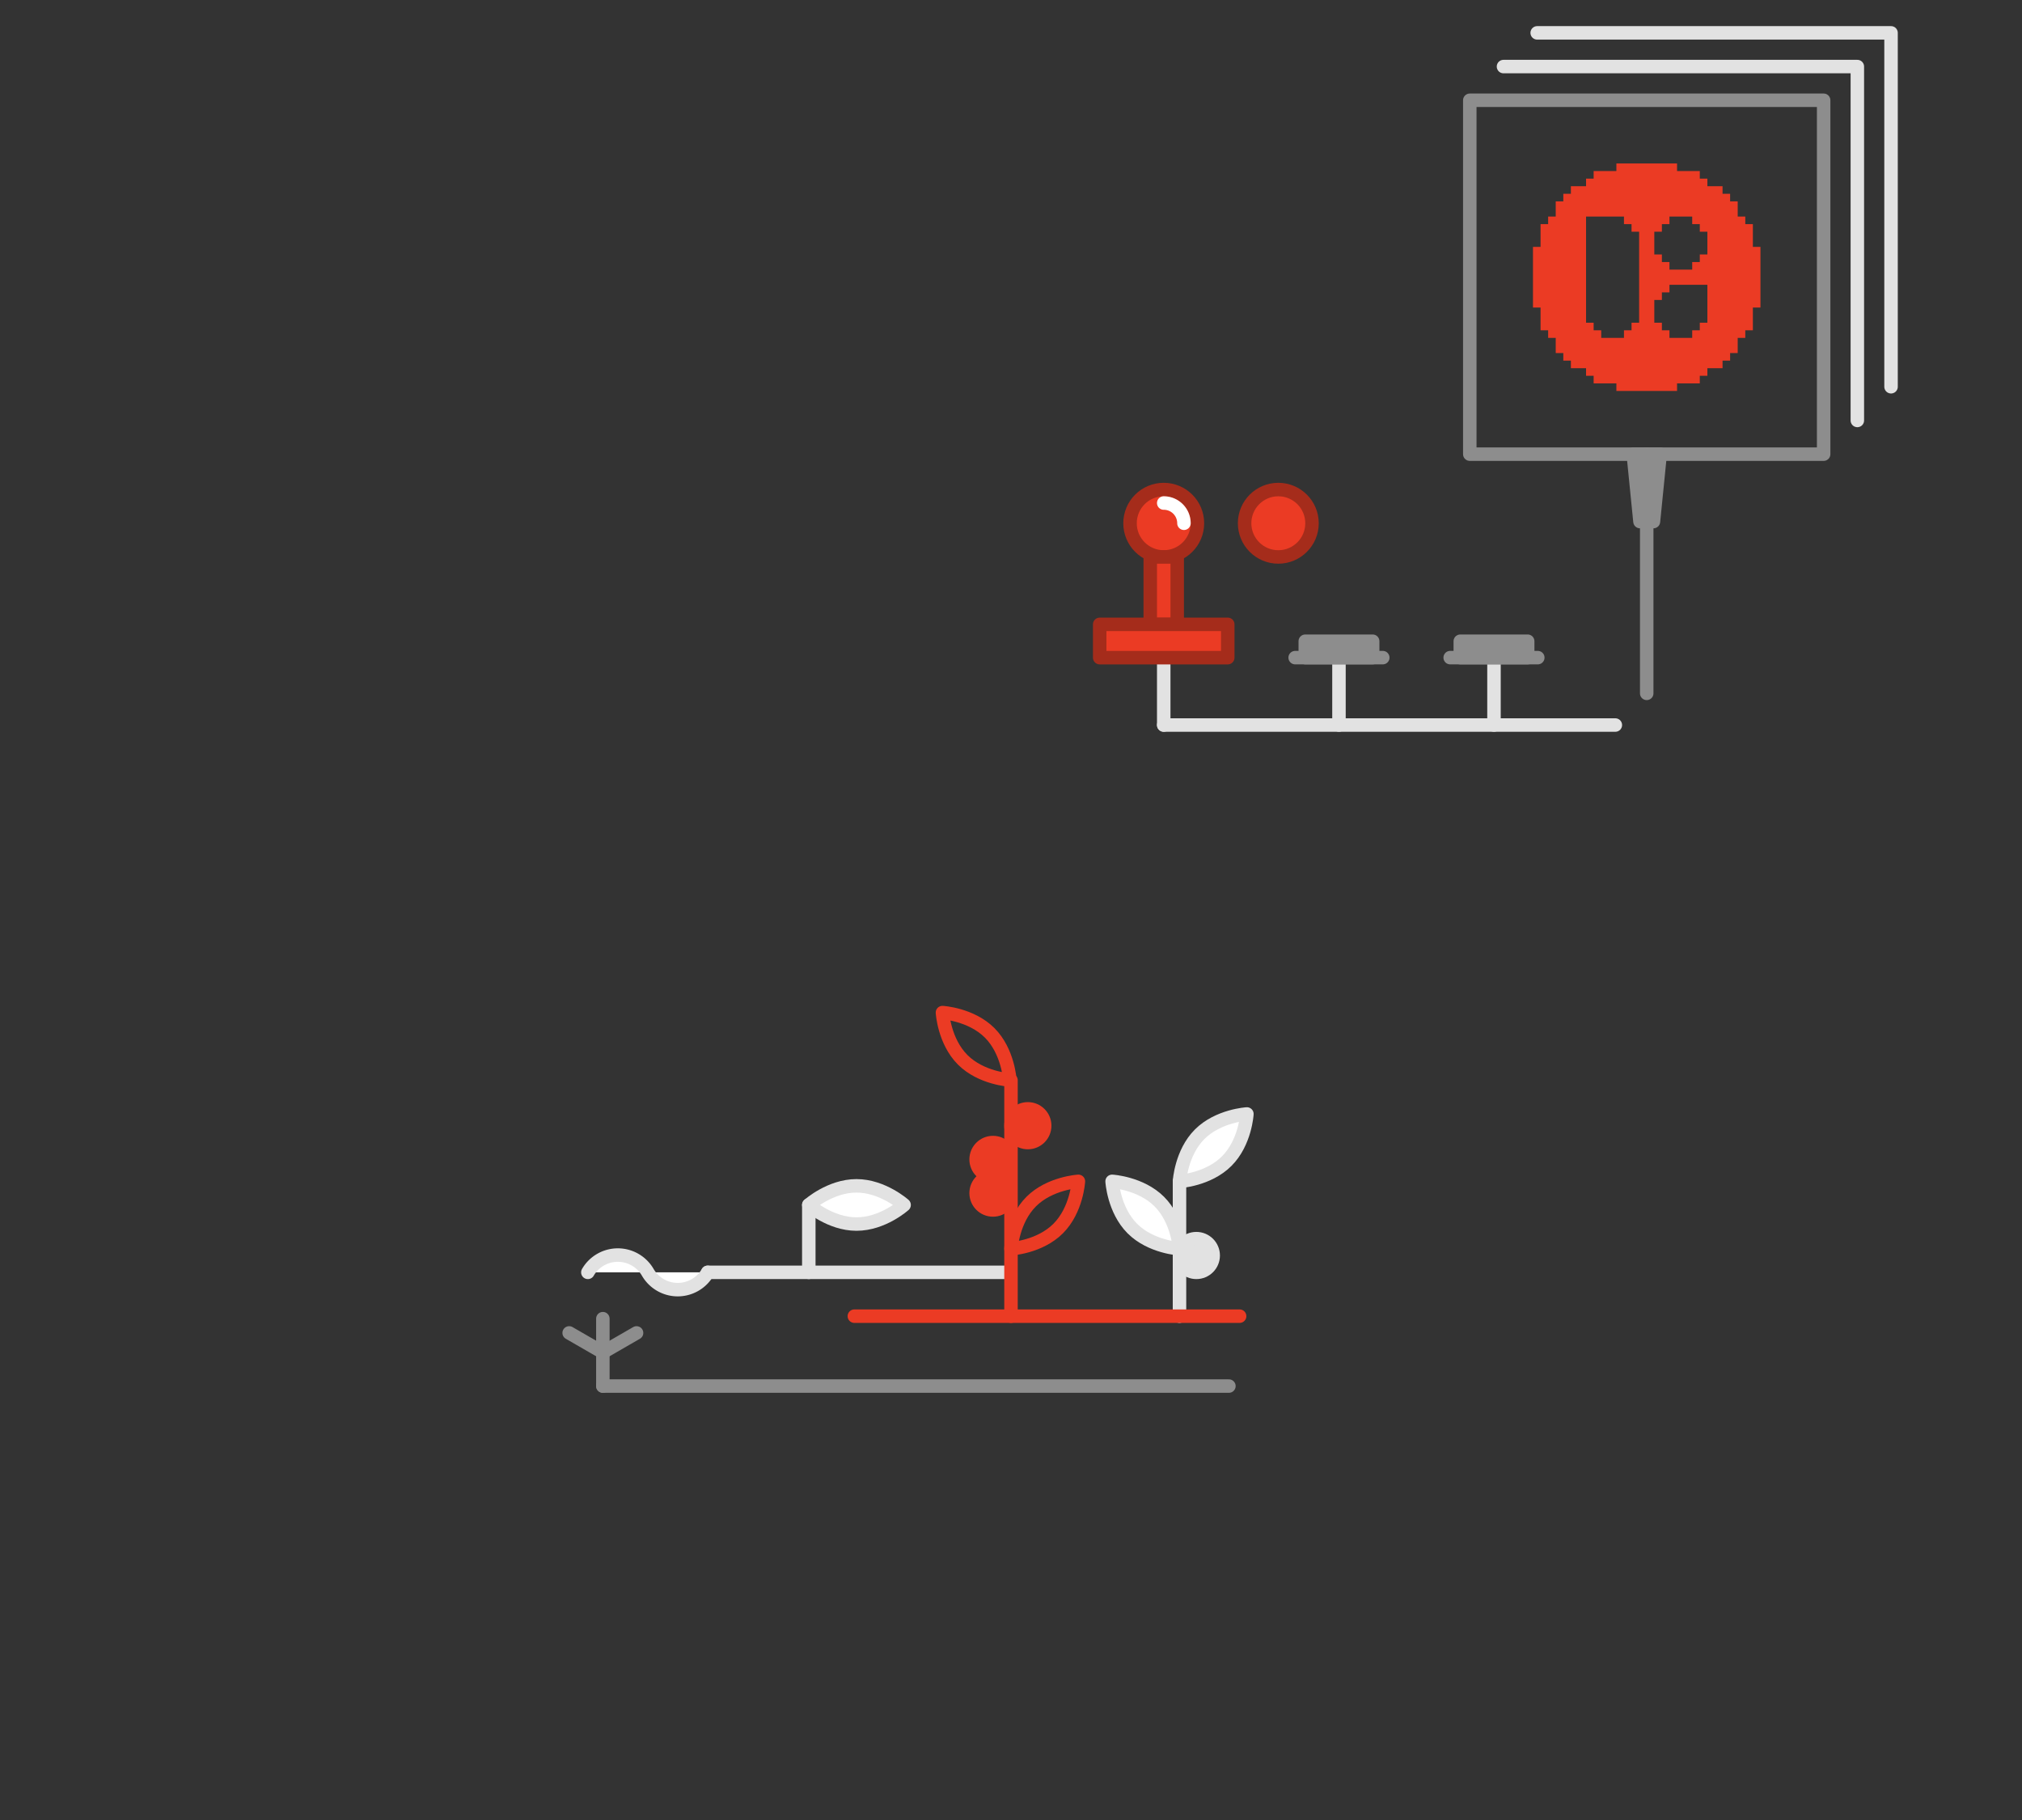 <svg viewBox="0 0 600 540" xmlns="http://www.w3.org/2000/svg"><rect x="0" y="0" width="600" height="540" fill="#333333" stroke="none"/><path d="m345.32 215.12h134.01" fill="#fff" stroke="#e2e2e2" stroke-linecap="round" stroke-linejoin="round" stroke-width="4"/><path d="m436.14 29.75h105v105h-105z" fill="none" stroke="#8d8d8d" stroke-linecap="round" stroke-linejoin="round" stroke-width="4"/><path d="m520.14 73.25v-6.75h-2.25v-2.25h-2.25v-4.5h-2.25v-2.25h-2.25v-2.25h-4.5v-2.25h-2.25v-2.25h-6.75v-2.25h-18v2.25h-6.75v2.25h-2.25v2.25h-4.5v2.25h-2.25v2.25h-2.25v4.5h-2.25v2.25h-2.25v6.75h-2.25v18h2.25v6.75h2.25v2.25h2.25v4.5h2.25v2.25h2.25v2.25h4.5v2.25h2.25v2.25h6.75v2.25h18v-2.25h6.75v-2.25h2.25v-2.25h4.5v-2.25h2.25v-2.25h2.25v-4.5h2.25v-2.25h2.25v-6.75h2.25v-18zm-27 4.5v-2.25h-2.25v-6.75h2.25v-2.25h2.25v-2.25h6.75v2.25h2.25v2.25h2.25v6.75h-2.25v2.25h-2.25v2.25h-6.75v-2.25zm-18 22.5v-2.25h-2.25v-2.25h-2.25v-31.5h11.25v2.25h2.25v2.25h2.25v27h-2.25v2.25h-2.25v2.25zm29.25-4.5v2.25h-2.25v2.25h-6.75v-2.25h-2.25v-2.25h-2.25v-6.75h2.25v-2.25h2.25v-2.25h11.25v11.25z" fill="#eb3b24"/><g stroke-linecap="round" stroke-linejoin="round" stroke-width="4"><path d="m397.32 195.12v20" fill="#fff" stroke="#e2e2e2"/><path d="m443.32 195.12v20" fill="#fff" stroke="#e2e2e2"/><path d="m345.32 195.12v20" fill="#fff" stroke="#e2e2e2"/><path d="m384.32 195.12h26" fill="none" stroke="#8d8d8d"/><circle cx="345.32" cy="155.25" fill="#eb3b24" r="10" stroke="#a52c1b"/><circle cx="379.32" cy="155.25" fill="#eb3b24" r="10" stroke="#a52c1b"/><path d="m341.32 165.25h8v20h-8z" fill="#eb3b24" stroke="#a52c1b"/><path d="m326.32 185.25h38v9.88h-38z" fill="#eb3b24" stroke="#a52c1b"/><path d="m387.32 190.25h20v4.88h-20z" fill="#8d8d8d" stroke="#8d8d8d"/><path d="m430.32 195.12h26" fill="none" stroke="#8d8d8d"/><path d="m433.32 190.25h20v4.88h-20z" fill="#8d8d8d" stroke="#8d8d8d"/><path d="m345.32 149.25a6 6 0 0 1 6 6" fill="none" stroke="#fff"/><path d="m488.64 134.75v70.97" fill="none" stroke="#8d8d8d"/><path d="m490.64 154.75h-4l-2-20h8z" fill="#8d8d8d" stroke="#8d8d8d"/><path d="m551.14 124.75v-105h-105" fill="none" stroke="#e2e2e2"/><path d="m561.14 114.75v-105h-105" fill="none" stroke="#e2e2e2"/><path d="m178.89 411.25h185.77" fill="none" stroke="#8d8d8d"/><path d="m178.89 411.25v-20" fill="none" stroke="#8d8d8d"/><path d="m168.89 395.48 10 5.77 10-5.77" fill="none" stroke="#8d8d8d"/><path d="m350 390.51v-40" fill="#fff" stroke="#e2e2e2"/><path d="m344 356.51c5.52 5.52 6 14 6 14s-8.48-.47-14-6-6-14-6-14 8.48.49 14 6z" fill="#fff" stroke="#e2e2e2"/><path d="m364 344.52c-5.52 5.52-14 6-14 6s.47-8.48 6-14 14-6 14-6-.47 8.48-6 14z" fill="#fff" stroke="#e2e2e2"/><circle cx="355" cy="372.51" fill="#e2e2e2" r="5" stroke="#e2e2e2"/><path d="m253.52 390.51h114.32" fill="none" stroke="#eb3b24"/><path d="m240 377.51v-20" fill="#fff" stroke="#e2e2e2"/><path d="m254.14 363.18c-7.81 0-14.14-5.67-14.14-5.67s6.33-5.67 14.14-5.67 14.14 5.67 14.14 5.67-6.28 5.67-14.14 5.67z" fill="#fff" stroke="#e2e2e2"/><path d="m210 377.51h89.65" fill="#fff" stroke="#e2e2e2"/><path d="m210 377.51a10.27 10.27 0 0 1 -17.78 0 10.27 10.27 0 0 0 -17.78 0" fill="#fff" stroke="#e2e2e2"/><path d="m300 390.51v-70" fill="none" stroke="#eb3b24"/><path d="m306 356.51c-5.52 5.52-6 14-6 14s8.48-.47 14-6 6-14 6-14-8.48.49-14 6z" fill="none" stroke="#eb3b24"/><circle cx="294.65" cy="354" fill="#eb3b24" r="5" stroke="#eb3b24"/><circle cx="294.65" cy="344" fill="#eb3b24" r="5" stroke="#eb3b24"/><circle cx="305" cy="334" fill="#eb3b24" r="5" stroke="#eb3b24"/><path d="m293.66 306.44c5.52 5.52 6 14 6 14s-8.48-.47-14-6-6-14-6-14 8.47.48 14 6z" fill="none" stroke="#eb3b24"/></g></svg>